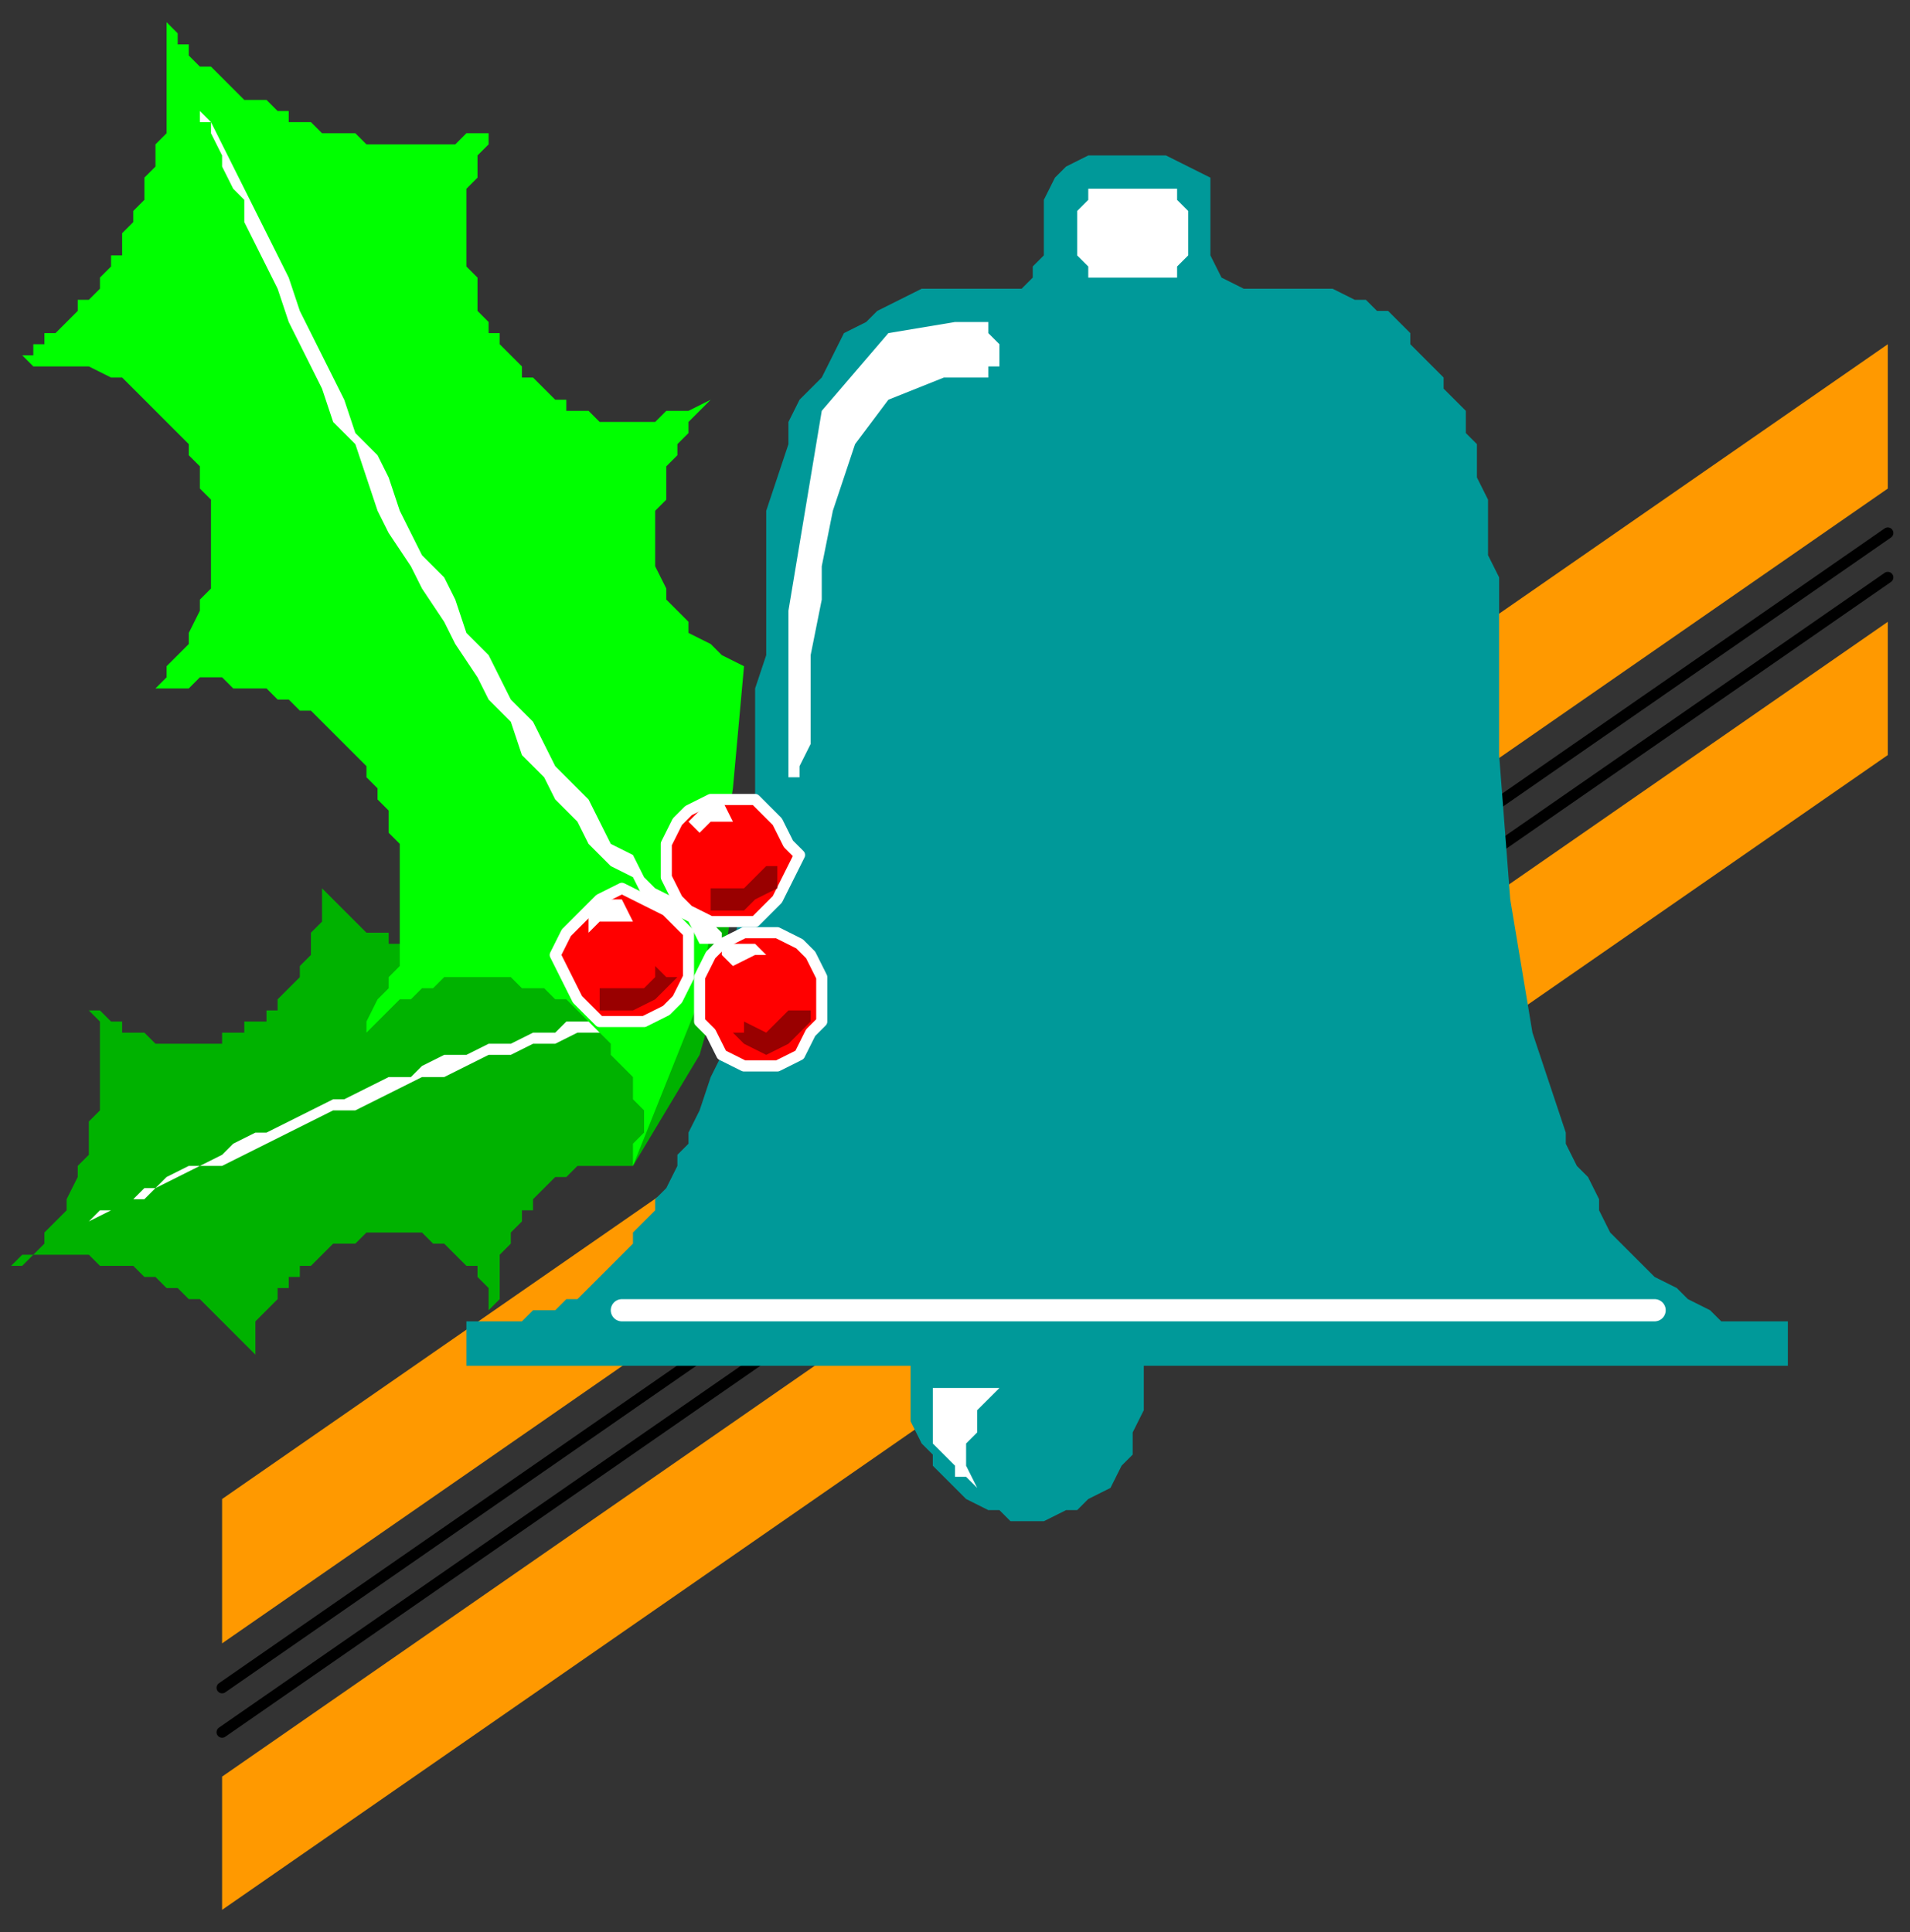 <?xml version="1.0" encoding="UTF-8" standalone="no"?>
<svg
   xmlns:dc="http://purl.org/dc/elements/1.1/"
   xmlns:cc="http://creativecommons.org/ns#"
   xmlns:rdf="http://www.w3.org/1999/02/22-rdf-syntax-ns#"
   xmlns:svg="http://www.w3.org/2000/svg"
   xmlns="http://www.w3.org/2000/svg"
   xmlns:sodipodi="http://sodipodi.sourceforge.net/DTD/sodipodi-0.dtd"
   xmlns:inkscape="http://www.inkscape.org/namespaces/inkscape"
   version="1.0"
   width="45.508mm"
   height="46.038mm"
   id="svg51"
   sodipodi:docname="DECOR045.WMF">
  <rect width="100%" height="100%" fill="#333333" stroke="none"/>
  <sodipodi:namedview
     pagecolor="#ffffff"
     bordercolor="#666666"
     borderopacity="1"
     objecttolerance="10"
     gridtolerance="10"
     guidetolerance="10"
     inkscape:pageopacity="0"
     inkscape:pageshadow="2"
     inkscape:window-width="640"
     inkscape:window-height="480"
     id="namedview53" />
  <defs
     id="defs3">
    <pattern
       id="WMFhbasepattern"
       patternUnits="userSpaceOnUse"
       width="6"
       height="6"
       x="0"
       y="0" />
  </defs>
  <path
     style="fill:none;stroke:none;"
     d="  M 0,0   L 171,0   L 171,173   L 0,173   z "
     id="path5" />
  <path
     style="fill:#ff9900;fill-rule:evenodd;fill-opacity:1;stroke:none;"
     d="  M 170,44   L 170,31   L 20,135   L 20,148   L 170,44  z "
     id="path7" />
  <path
     style="fill:none;stroke:#000000;stroke-width:1px;stroke-linecap:round;stroke-linejoin:round;stroke-miterlimit:4;stroke-dasharray:none;stroke-opacity:1;"
     d="  M 170,48   L 20,152  "
     id="path9" />
  <path
     style="fill:none;stroke:#000000;stroke-width:1px;stroke-linecap:round;stroke-linejoin:round;stroke-miterlimit:4;stroke-dasharray:none;stroke-opacity:1;"
     d="  M 170,52   L 20,156  "
     id="path11" />
  <path
     style="fill:#ff9900;fill-rule:evenodd;fill-opacity:1;stroke:none;"
     d="  M 170,68   L 170,56   L 20,160   L 20,172   L 170,68  z "
     id="path13" />
  <path
     style="fill:#00b200;fill-rule:evenodd;fill-opacity:1;stroke:none;"
     d="  M 57,105   L 56,105   L 55,105   L 54,105   L 53,105   L 52,105   L 51,106   L 51,106   L 50,106   L 49,107   L 49,107   L 48,108   L 48,109   L 47,109   L 47,110   L 46,111   L 46,112   L 46,112   L 45,113   L 45,114   L 45,115   L 45,115   L 45,116   L 45,117   L 44,118   L 44,118   L 44,117   L 44,116   L 43,115   L 43,114   L 42,114   L 41,113   L 41,113   L 40,112   L 39,112   L 39,112   L 38,111   L 37,111   L 36,111   L 36,111   L 35,111   L 34,111   L 33,111   L 33,111   L 32,112   L 31,112   L 31,112   L 30,112   L 29,113   L 29,113   L 28,114   L 27,114   L 27,115   L 26,115   L 26,116   L 25,116   L 25,117   L 24,118   L 24,118   L 23,119   L 23,119   L 23,120   L 23,121   L 23,121   L 23,122   L 23,122   L 22,121   L 22,121   L 21,120   L 20,119   L 20,119   L 19,118   L 18,117   L 17,117   L 16,116   L 15,116   L 14,115   L 14,115   L 13,115   L 12,114   L 11,114   L 10,114   L 9,114   L 8,113   L 7,113   L 6,113   L 5,113   L 4,113   L 3,113   L 2,114   L 2,114   L 1,114   L 1,114   L 2,113   L 3,113   L 4,112   L 4,111   L 5,110   L 6,109   L 6,108   L 7,106   L 7,105   L 8,104   L 8,103   L 8,101   L 9,100   L 9,99   L 9,98   L 9,97   L 9,96   L 9,94   L 9,93   L 9,92   L 8,91   L 8,91   L 8,91   L 9,91   L 10,92   L 11,92   L 11,93   L 12,93   L 13,93   L 14,94   L 14,94   L 15,94   L 16,94   L 17,94   L 18,94   L 18,94   L 19,94   L 20,94   L 20,93   L 21,93   L 22,93   L 22,92   L 23,92   L 24,92   L 24,91   L 25,91   L 25,90   L 26,89   L 26,89   L 27,88   L 27,88   L 27,87   L 28,86   L 28,86   L 28,85   L 28,84   L 29,83   L 29,83   L 29,82   L 29,81   L 29,80   L 29,79   L 29,79   L 29,80   L 30,81   L 31,82   L 31,82   L 32,83   L 32,83   L 33,84   L 34,84   L 35,84   L 35,85   L 36,85   L 37,85   L 38,85   L 39,85   L 40,85   L 40,85   L 41,85   L 42,85   L 43,84   L 44,84   L 45,84   L 45,83   L 46,83   L 47,82   L 48,82   L 48,81   L 49,81   L 50,80   L 50,79   L 51,79   L 51,78   L 52,77   L 52,76   L 53,76   L 53,75   L 53,74   L 53,73   L 53,72   L 53,72   L 54,73   L 54,74   L 54,75   L 55,76   L 55,77   L 56,77   L 57,78   L 58,79   L 58,79   L 59,80   L 60,80   L 61,81   L 62,81   L 63,81   L 64,81   L 65,81   L 66,81   L 66,81   L 65,88   L 63,95   L 57,105  z "
     id="path15" />
  <path
     style="fill:#ffffff;fill-rule:evenodd;fill-opacity:1;stroke:none;"
     d="  M 64,91   L 62,91   L 61,91   L 59,92   L 57,92   L 56,92   L 54,93   L 52,93   L 50,94   L 48,94   L 46,95   L 44,95   L 42,96   L 40,97   L 38,97   L 36,98   L 34,99   L 32,100   L 30,100   L 28,101   L 26,102   L 24,103   L 22,104   L 20,105   L 18,105   L 16,106   L 14,107   L 13,108   L 11,108   L 10,109   L 8,110   L 6,110   L 6,110   L 7,110   L 7,110   L 8,110   L 9,109   L 10,109   L 11,108   L 12,108   L 13,107   L 14,107   L 15,106   L 17,105   L 18,105   L 20,104   L 21,103   L 23,102   L 24,102   L 26,101   L 28,100   L 30,99   L 31,99   L 33,98   L 35,97   L 37,97   L 38,96   L 40,95   L 42,95   L 44,94   L 46,94   L 48,93   L 50,93   L 51,92   L 53,92   L 55,91   L 56,91   L 58,91   L 60,90   L 61,90   L 63,90   L 64,90   L 64,90   L 64,91  z "
     id="path17" />
  <path
     style="fill:#009999;fill-rule:evenodd;fill-opacity:1;stroke:none;"
     d="  M 103,123   L 103,125   L 103,127   L 102,129   L 102,131   L 101,132   L 100,134   L 98,135   L 97,136   L 96,136   L 94,137   L 93,137   L 93,137   L 91,137   L 90,136   L 89,136   L 87,135   L 86,134   L 85,133   L 84,132   L 84,131   L 83,130   L 82,128   L 82,127   L 82,125   L 82,123   L 82,123   L 42,123   L 42,119   L 44,119   L 45,119   L 47,119   L 48,118   L 50,118   L 51,117   L 52,117   L 53,116   L 54,115   L 55,114   L 56,113   L 57,112   L 57,111   L 58,110   L 59,109   L 59,108   L 60,107   L 61,105   L 61,104   L 62,103   L 62,102   L 62,102   L 63,100   L 64,97   L 65,95   L 65,92   L 66,88   L 66,85   L 67,81   L 67,77   L 68,74   L 68,70   L 68,66   L 68,62   L 69,59   L 69,55   L 69,55   L 69,52   L 69,49   L 69,46   L 70,43   L 71,40   L 71,38   L 72,36   L 74,34   L 75,32   L 76,30   L 78,29   L 79,28   L 81,27   L 83,26   L 85,26   L 88,26   L 88,26   L 92,26   L 93,25   L 93,24   L 94,23   L 94,22   L 94,20   L 94,20   L 94,18   L 95,16   L 96,15   L 98,14   L 98,14   L 105,14   L 107,15   L 109,16   L 109,18   L 109,18   L 109,20   L 109,23   L 110,25   L 112,26   L 112,26   L 116,26   L 117,26   L 118,26   L 119,26   L 120,26   L 122,27   L 123,27   L 124,28   L 125,28   L 126,29   L 127,30   L 127,31   L 128,32   L 129,33   L 130,34   L 130,35   L 131,36   L 132,37   L 132,39   L 133,40   L 133,42   L 133,43   L 134,45   L 134,46   L 134,48   L 134,50   L 135,52   L 135,54   L 135,55   L 135,55   L 135,68   L 136,81   L 138,93   L 141,102   L 141,102   L 141,103   L 142,105   L 143,106   L 144,108   L 144,109   L 145,111   L 146,112   L 147,113   L 148,114   L 149,115   L 151,116   L 152,117   L 154,118   L 155,119   L 157,119   L 159,119   L 161,119   L 161,119   L 161,123   L 103,123  z "
     id="path19" />
  <path
     style="fill:#ffffff;fill-rule:evenodd;fill-opacity:1;stroke:none;"
     d="  M 105,25   L 106,25   L 106,24   L 107,23   L 107,23   L 107,19   L 106,18   L 106,17   L 105,17   L 105,17   L 99,17   L 98,17   L 98,18   L 97,19   L 97,19   L 97,23   L 98,24   L 98,25   L 99,25   L 99,25   L 105,25  z "
     id="path21" />
  <path
     style="fill:#00ff00;fill-rule:evenodd;fill-opacity:1;stroke:none;"
     d="  M 67,60   L 66,71   L 63,90   L 57,105   L 57,105   L 57,104   L 57,104   L 57,103   L 58,102   L 58,101   L 58,100   L 57,99   L 57,99   L 57,98   L 57,97   L 56,96   L 56,96   L 55,95   L 55,94   L 54,93   L 54,93   L 53,92   L 52,91   L 52,91   L 51,90   L 50,90   L 49,89   L 48,89   L 47,89   L 46,88   L 46,88   L 45,88   L 44,88   L 43,88   L 42,88   L 41,88   L 40,88   L 39,89   L 38,89   L 37,90   L 36,90   L 35,91   L 34,92   L 33,93   L 33,93   L 33,92   L 34,90   L 35,89   L 35,88   L 36,87   L 36,85   L 36,84   L 36,83   L 36,82   L 36,80   L 36,79   L 36,78   L 36,77   L 36,76   L 35,75   L 35,73   L 34,72   L 34,71   L 33,70   L 33,69   L 32,68   L 31,67   L 31,67   L 30,66   L 29,65   L 28,64   L 27,64   L 26,63   L 25,63   L 24,62   L 23,62   L 22,62   L 21,62   L 20,61   L 18,61   L 17,62   L 16,62   L 15,62   L 14,62   L 14,62   L 15,61   L 15,60   L 16,59   L 17,58   L 17,57   L 18,55   L 18,54   L 19,53   L 19,52   L 19,50   L 19,49   L 19,48   L 19,46   L 19,45   L 18,44   L 18,42   L 17,41   L 17,40   L 16,39   L 15,38   L 14,37   L 13,36   L 12,35   L 11,34   L 10,34   L 8,33   L 7,33   L 5,33   L 3,33   L 2,32   L 2,32   L 2,32   L 3,32   L 3,31   L 4,31   L 4,30   L 5,30   L 6,29   L 6,29   L 7,28   L 7,27   L 8,27   L 9,26   L 9,25   L 10,24   L 10,23   L 11,23   L 11,22   L 11,21   L 12,20   L 12,19   L 13,18   L 13,17   L 13,16   L 14,15   L 14,14   L 14,13   L 15,12   L 15,12   L 15,11   L 15,10   L 15,9   L 15,8   L 15,7   L 15,6   L 15,5   L 15,4   L 15,3   L 15,2   L 15,1   L 15,1   L 15,2   L 15,2   L 16,3   L 16,4   L 17,4   L 17,5   L 18,6   L 19,6   L 20,7   L 20,7   L 21,8   L 22,9   L 23,9   L 24,9   L 25,10   L 26,10   L 26,11   L 27,11   L 28,11   L 29,12   L 30,12   L 31,12   L 32,12   L 33,13   L 34,13   L 35,13   L 36,13   L 37,13   L 38,13   L 39,13   L 40,13   L 41,13   L 42,12   L 43,12   L 44,12   L 45,12   L 45,12   L 44,12   L 44,13   L 43,14   L 43,15   L 43,16   L 42,17   L 42,18   L 42,19   L 42,20   L 42,21   L 42,22   L 42,23   L 42,24   L 43,25   L 43,27   L 43,28   L 44,29   L 44,30   L 45,30   L 45,31   L 46,32   L 47,33   L 47,34   L 48,34   L 49,35   L 50,36   L 51,36   L 51,37   L 52,37   L 53,37   L 54,38   L 55,38   L 56,38   L 58,38   L 59,38   L 60,37   L 61,37   L 62,37   L 64,36   L 64,36   L 63,37   L 62,38   L 62,39   L 61,40   L 61,41   L 60,42   L 60,43   L 60,45   L 59,46   L 59,47   L 59,49   L 59,50   L 59,51   L 60,53   L 60,54   L 61,55   L 62,56   L 62,57   L 64,58   L 65,59   L 67,60  z "
     id="path23" />
  <path
     style="fill:#ffffff;fill-rule:evenodd;fill-opacity:1;stroke:none;"
     d="  M 18,10   L 18,11   L 19,11   L 19,12   L 20,14   L 20,15   L 21,17   L 22,18   L 22,20   L 23,22   L 24,24   L 25,26   L 26,29   L 27,31   L 28,33   L 29,35   L 30,38   L 32,40   L 33,43   L 34,46   L 35,48   L 37,51   L 38,53   L 40,56   L 41,58   L 43,61   L 44,63   L 46,65   L 47,68   L 49,70   L 50,72   L 52,74   L 53,76   L 55,78   L 57,79   L 58,81   L 60,82   L 62,83   L 63,85   L 65,85   L 65,85   L 65,84   L 64,83   L 62,82   L 61,81   L 59,80   L 58,79   L 57,77   L 55,76   L 54,74   L 53,72   L 52,71   L 50,69   L 49,67   L 48,65   L 46,63   L 45,61   L 44,59   L 42,57   L 41,54   L 40,52   L 38,50   L 37,48   L 36,46   L 35,43   L 34,41   L 32,39   L 31,36   L 30,34   L 29,32   L 28,30   L 27,28   L 26,25   L 25,23   L 24,21   L 23,19   L 22,17   L 21,15   L 20,13   L 19,11   L 18,10  z "
     id="path25" />
  <path
     style="fill:#ff0000;fill-rule:evenodd;fill-opacity:1;stroke:#ffffff;stroke-width:1px;stroke-linecap:round;stroke-linejoin:round;stroke-miterlimit:4;stroke-dasharray:none;stroke-opacity:1;"
     d="  M 56,92   L 58,92   L 60,91   L 61,90   L 62,88   L 62,86   L 62,86   L 62,84   L 61,83   L 60,82   L 58,81   L 56,80   L 56,80   L 54,81   L 53,82   L 52,83   L 51,84   L 50,86   L 50,86   L 51,88   L 52,90   L 53,91   L 54,92   L 56,92  z "
     id="path27" />
  <path
     style="fill:#ff0000;fill-rule:evenodd;fill-opacity:1;stroke:#ffffff;stroke-width:1px;stroke-linecap:round;stroke-linejoin:round;stroke-miterlimit:4;stroke-dasharray:none;stroke-opacity:1;"
     d="  M 66,83   L 68,83   L 69,82   L 70,81   L 71,79   L 72,77   L 72,77   L 71,76   L 70,74   L 69,73   L 68,72   L 66,72   L 66,72   L 64,72   L 62,73   L 61,74   L 60,76   L 60,77   L 60,77   L 60,79   L 61,81   L 62,82   L 64,83   L 66,83  z "
     id="path29" />
  <path
     style="fill:#ff0000;fill-rule:evenodd;fill-opacity:1;stroke:#ffffff;stroke-width:1px;stroke-linecap:round;stroke-linejoin:round;stroke-miterlimit:4;stroke-dasharray:none;stroke-opacity:1;"
     d="  M 69,96   L 70,96   L 72,95   L 73,93   L 74,92   L 74,90   L 74,90   L 74,88   L 73,86   L 72,85   L 70,84   L 69,84   L 69,84   L 67,84   L 65,85   L 64,86   L 63,88   L 63,90   L 63,90   L 63,92   L 64,93   L 65,95   L 67,96   L 69,96  z "
     id="path31" />
  <path
     style="fill:#990000;fill-rule:evenodd;fill-opacity:1;stroke:none;"
     d="  M 70,79   L 70,80   L 68,81   L 67,82   L 64,82   L 64,82   L 64,81   L 64,80   L 65,80   L 65,80   L 66,80   L 67,80   L 68,79   L 68,79   L 69,78   L 70,78   L 70,79  z "
     id="path33" />
  <path
     style="fill:#ffffff;fill-rule:evenodd;fill-opacity:1;stroke:none;"
     d="  M 65,72   L 64,72   L 63,73   L 62,74   L 62,74   L 63,75   L 64,74   L 65,74   L 66,74   L 66,74   L 65,72  z "
     id="path35" />
  <path
     style="fill:#990000;fill-rule:evenodd;fill-opacity:1;stroke:none;"
     d="  M 73,92   L 72,93   L 71,94   L 69,95   L 67,94   L 67,94   L 66,93   L 67,93   L 67,92   L 67,92   L 69,93   L 70,92   L 71,91   L 71,91   L 72,91   L 73,91   L 73,92  z "
     id="path37" />
  <path
     style="fill:#ffffff;fill-rule:evenodd;fill-opacity:1;stroke:none;"
     d="  M 68,85   L 67,85   L 65,85   L 65,86   L 65,86   L 66,87   L 66,87   L 68,86   L 69,86   L 69,86   L 68,85  z "
     id="path39" />
  <path
     style="fill:#990000;fill-rule:evenodd;fill-opacity:1;stroke:none;"
     d="  M 61,88   L 60,89   L 59,90   L 57,91   L 54,91   L 54,91   L 54,90   L 54,89   L 55,89   L 55,89   L 56,89   L 58,89   L 59,88   L 59,88   L 59,87   L 60,88   L 61,88  z "
     id="path41" />
  <path
     style="fill:#ffffff;fill-rule:evenodd;fill-opacity:1;stroke:none;"
     d="  M 56,81   L 54,81   L 53,82   L 53,83   L 53,83   L 53,84   L 54,83   L 56,83   L 57,83   L 57,83   L 56,81  z "
     id="path43" />
  <path
     style="fill:none;stroke:#ffffff;stroke-width:2px;stroke-linecap:round;stroke-linejoin:round;stroke-miterlimit:4;stroke-dasharray:none;stroke-opacity:1;"
     d="  M 56,118   L 149,118  "
     id="path45" />
  <path
     style="fill:#ffffff;fill-rule:evenodd;fill-opacity:1;stroke:none;"
     d="  M 84,125   L 90,125   L 89,126   L 88,127   L 88,129   L 87,130   L 87,132   L 88,134   L 89,135   L 89,135   L 88,134   L 87,133   L 86,133   L 86,132   L 85,131   L 85,131   L 84,130   L 84,129   L 84,128   L 84,127   L 84,126   L 84,125  z "
     id="path47" />
  <path
     style="fill:#ffffff;fill-rule:evenodd;fill-opacity:1;stroke:none;"
     d="  M 86,29   L 80,30   L 74,37   L 71,55   L 71,55   L 71,58   L 71,63   L 71,68   L 71,68   L 71,70   L 72,70   L 72,69   L 73,67   L 73,67   L 73,63   L 73,59   L 74,54   L 74,54   L 74,51   L 75,46   L 77,40   L 80,36   L 85,34   L 85,34   L 87,34   L 88,34   L 89,34   L 89,33   L 90,33   L 90,32   L 90,31   L 90,31   L 89,30   L 89,29   L 88,29   L 87,29   L 86,29  z "
     id="path49" />
</svg>
